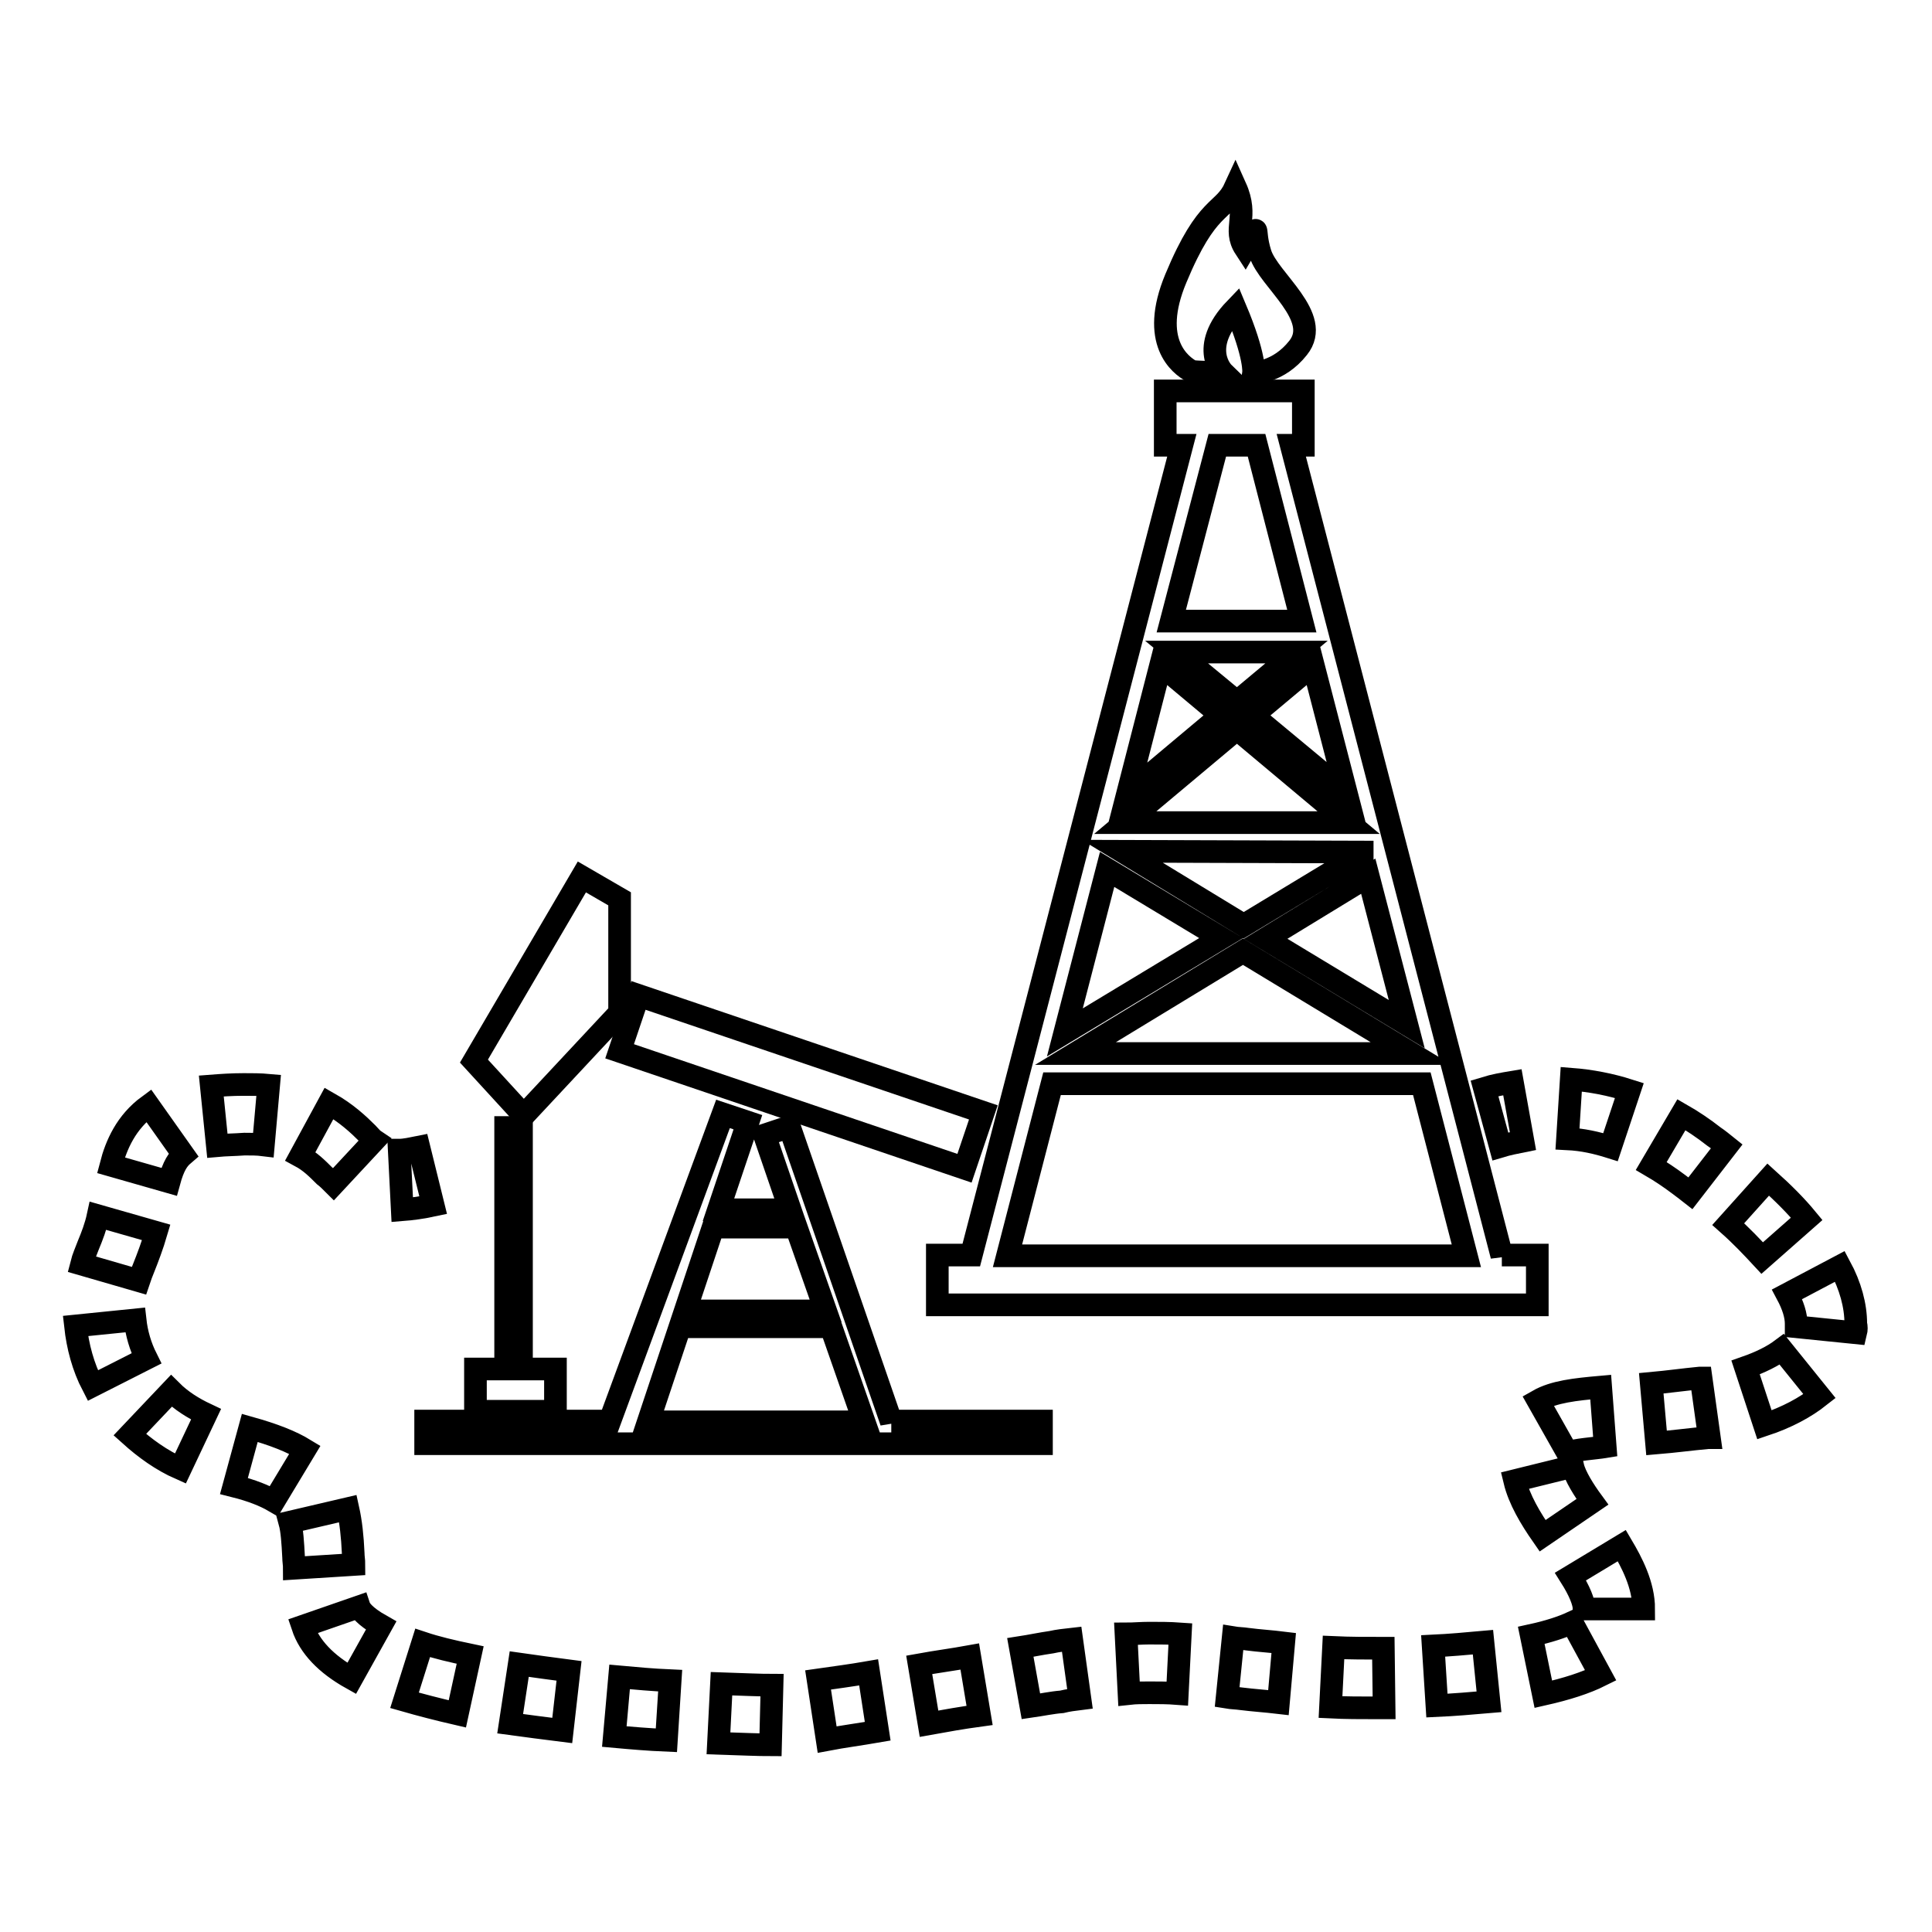 <?xml version="1.0" encoding="utf-8"?>
<!-- Svg Vector Icons : http://www.onlinewebfonts.com/icon -->
<!DOCTYPE svg PUBLIC "-//W3C//DTD SVG 1.1//EN" "http://www.w3.org/Graphics/SVG/1.1/DTD/svg11.dtd">
<svg version="1.1" xmlns="http://www.w3.org/2000/svg" xmlns:xlink="http://www.w3.org/1999/xlink" x="0px" y="0px" viewBox="0 0 256 256" enable-background="new 0 0 256 256" xml:space="preserve">
<g><g><path stroke-width="3" fill-opacity="0" stroke="#000000"  d="M53.3,160.3l-0.4-7.9c0.7,0,1.6-0.2,2.6-0.4l1.9,7.7C56,160,54.6,160.2,53.3,160.3z"/><path stroke-width="3" fill-opacity="0" stroke="#000000"  d="M102.1,231.2c-1.5,0-3.9-0.1-6.9-0.2l0.4-7.9c2.9,0.1,5.3,0.2,6.7,0.2L102.1,231.2z M88.3,230.6c-2.4-0.1-4.7-0.3-6.9-0.5l0.7-7.9c2.2,0.2,4.4,0.4,6.7,0.5L88.3,230.6z M109.6,230.5l-1.2-7.9c2.1-0.3,4.4-0.6,6.7-1l1.2,7.8C114,229.8,111.7,230.1,109.6,230.5z M74.5,229.3c-2.4-0.3-4.7-0.6-6.9-0.9l1.2-7.9c2.1,0.3,4.3,0.6,6.6,0.9L74.5,229.3z M123.1,228.4l-1.3-7.8c2.2-0.4,4.5-0.7,6.7-1.1l1.3,7.8C127.6,227.6,125.3,228,123.1,228.4z M60.6,227.1c-2.6-0.6-4.9-1.2-7-1.8l2.4-7.6c1.8,0.6,3.9,1.1,6.3,1.6L60.6,227.1z M182.3,226.3c-2,0-4,0-6-0.1l0.4-7.9c2.2,0.1,4.3,0.1,6.6,0.1l0.1,7.9C183,226.3,182.7,226.3,182.3,226.3z M136.6,226.1l-1.4-7.8c1.3-0.2,2.7-0.5,4.1-0.7c0.9-0.2,1.8-0.3,2.7-0.4l1.1,7.9c-0.8,0.1-1.6,0.2-2.4,0.4C139.4,225.6,138,225.9,136.6,226.1z M190.4,226l-0.5-7.9c2.1-0.1,4.4-0.3,6.6-0.5l0.8,7.9C195,225.7,192.6,225.9,190.4,226z M169.4,225.6c-1.7-0.2-3.3-0.3-4.9-0.5c-0.7-0.1-1.3-0.1-1.9-0.2l0.8-7.9c0.6,0.1,1.3,0.1,1.9,0.2c1.5,0.2,3.2,0.3,4.8,0.5L169.4,225.6z M204.5,224.5l-1.6-7.8c2.3-0.5,4.1-1.1,5.4-1.7l3.8,7C210.1,223,207.6,223.8,204.5,224.5z M156,224.4c-1.3-0.1-2.5-0.1-3.7-0.1c-0.9,0-1.8,0-2.7,0.1l-0.4-7.9c1,0,2-0.1,3.1-0.1c1.3,0,2.7,0,4.1,0.1L156,224.4z M46.6,222.4c-3.4-1.9-5.6-4.2-6.5-6.9l7.5-2.6c0.1,0.3,0.6,1.2,2.9,2.5L46.6,222.4z M209.9,213.2c0-0.9-0.6-2.4-1.8-4.3l6.8-4.1c1.3,2.2,2.9,5.2,2.9,8.4L209.9,213.2z M39,207.8c0-0.5-0.1-1-0.1-1.5c-0.1-1.9-0.2-3.5-0.5-4.6l7.7-1.8c0.4,1.8,0.6,3.7,0.7,5.9c0,0.5,0.1,1,0.1,1.5L39,207.8z M204.4,203.5c-1.6-2.3-3.1-4.8-3.7-7.3l7.7-1.9c0.3,1.3,1.5,3.2,2.6,4.7L204.4,203.5z M36.3,198.9c-1.2-0.7-2.9-1.4-5.3-2l2.1-7.7c3.2,0.9,5.5,1.8,7.3,2.9L36.3,198.9z M23.9,194.6c-2.5-1.1-4.7-2.7-6.7-4.5l5.5-5.8c1.3,1.3,2.9,2.3,4.6,3.1L23.9,194.6z M207.7,192.5l-3.9-6.9c2.1-1.2,4.9-1.5,8.3-1.8l0.6,7.9C211.5,191.9,208.5,192.1,207.7,192.5z M219.5,191.2l-0.7-7.9c2.2-0.2,4.3-0.5,6.4-0.7l0.2,0l1.1,7.9l-0.2,0C224.1,190.7,221.9,191,219.5,191.2z M233.8,188.8l-2.5-7.6c2-0.7,3.6-1.5,4.8-2.4l5,6.2C239.2,186.5,236.8,187.8,233.8,188.8z M12.3,183.6c-1.3-2.5-2-5.2-2.3-7.9l7.9-0.8c0.2,1.8,0.7,3.5,1.5,5.1L12.3,183.6z M245.9,176.6l-7.9-0.8c0-0.1,0-0.3,0-0.4c0-1.1-0.4-2.4-1.2-3.9l7-3.7c1.4,2.6,2.1,5.2,2.1,7.6C246,175.8,246,176.2,245.9,176.6z M18.4,169.7l-7.6-2.2c0.2-0.8,0.6-1.7,0.9-2.5c0.5-1.2,1-2.5,1.3-3.9l7.7,2.2c-0.5,1.7-1.1,3.3-1.7,4.8C18.8,168.6,18.6,169.1,18.4,169.7z M233.5,166.7c-1.3-1.4-2.7-2.9-4.5-4.5l5.3-5.9c2,1.8,3.7,3.5,5.1,5.2L233.5,166.7z M224,158.1c-0.5-0.4-1.1-0.8-1.6-1.2c-1.2-0.9-2.4-1.7-3.6-2.4l4-6.8c1.4,0.8,2.9,1.8,4.3,2.9c0.6,0.4,1.2,0.9,1.7,1.3L224,158.1z M44.2,156.9c-0.4-0.4-0.8-0.8-1.2-1.1c-1-1-1.9-1.9-3.2-2.6l3.8-7c2.3,1.3,3.9,2.8,5.1,4c0.3,0.3,0.6,0.7,0.9,0.9L44.2,156.9z M22.4,156.6l-7.7-2.2c0.7-2.7,2-5.7,5-7.9l4.6,6.5C23.6,153.6,23,154.4,22.4,156.6z M213.4,152c-1.9-0.6-3.7-1-5.7-1.1l0.5-7.9c2.6,0.2,5.2,0.7,7.7,1.5L213.4,152z M28.8,151.8l-0.8-7.9c1.3-0.1,2.7-0.2,4.3-0.2c1.1,0,2.2,0,3.3,0.1l-0.7,7.9c-0.8-0.1-1.6-0.1-2.5-0.1C31,151.7,29.9,151.7,28.8,151.8z"/><path stroke-width="3" fill-opacity="0" stroke="#000000"  d="M198.8,151.9l-2.1-7.7c1.3-0.4,2.5-0.6,3.7-0.8l1.4,7.8C200.8,151.4,199.8,151.6,198.8,151.9z"/><path stroke-width="3" fill-opacity="0" stroke="#000000"  d="M189.9,227.3"/><path stroke-width="3" fill-opacity="0" stroke="#000000"  d="M199,166.4L171.1,59h1.6v-7.2h-18.3V59h2.2l-27.9,107.3h-4.5v6.6h79.5v-6.6H199z M186.4,135.7l-18.7-11.3l13.6-8.3L186.4,135.7z M187,139.6h-44.5l22.2-13.5L187,139.6z M178.4,105.1L166,94.8l8-6.7L178.4,105.1z M163.9,93l-8-6.6h15.9L163.9,93z M161.3,59h5.2l6,23.3h-17.3L161.3,59z M153.8,88.1l8,6.7l-12.4,10.4L153.8,88.1z M163.9,96.6l14.8,12.4h-29.6L163.9,96.6z M180.5,112.9l0,0.2l-15.7,9.5l-16.1-9.8L180.5,112.9L180.5,112.9z M146.7,115.2l15.1,9.1l-20.7,12.5L146.7,115.2z M139.4,143.6h49l5.9,22.8h-60.8L139.4,143.6z"/><path stroke-width="3" fill-opacity="0" stroke="#000000"  d="M162.1,49.4c0,0-3.9-0.1-4.2-0.2c-1.5-0.8-5.6-3.9-2.1-12.3c4.2-10.1,6.3-8.6,7.9-12.1c1.8,4-0.4,5.5,1.3,8.1c2.2-3.7,0.9-2.8,2,0.7c1.1,3.5,8.3,8.4,5,12.5c-2.6,3.3-5.9,3.3-5.9,3.3s0.3-2.1-2.4-8.5C158.7,46.1,162.1,49.4,162.1,49.4z"/><path stroke-width="3" fill-opacity="0" stroke="#000000"  d="M82.1,134.2v-15.1l-5-2.9l-14.3,24.4l6.6,7.2L82.1,134.2z"/><path stroke-width="3" fill-opacity="0" stroke="#000000"  d="M130.3,147.4l-2.5,7.4l-45.7-15.5l2.5-7.4L130.3,147.4L130.3,147.4z"/><path stroke-width="3" fill-opacity="0" stroke="#000000"  d="M67,149.4v32h-4v5.6h10.6v-5.6h-4.5v-32H67z"/><path stroke-width="3" fill-opacity="0" stroke="#000000"  d="M118.1,188.4l-13.5-39.1l-3.3,1.1l3.4,9.9h-9.5l3.9-11.6l-3.3-1.1l-15,40.7H56.4v3h81.6v-3H118.1z M105.5,162.6l3.9,11.1H90.8l3.7-11.1H105.5z M90.1,175.8h20l4.4,12.6H85.9L90.1,175.8z"/></g></g>
</svg>